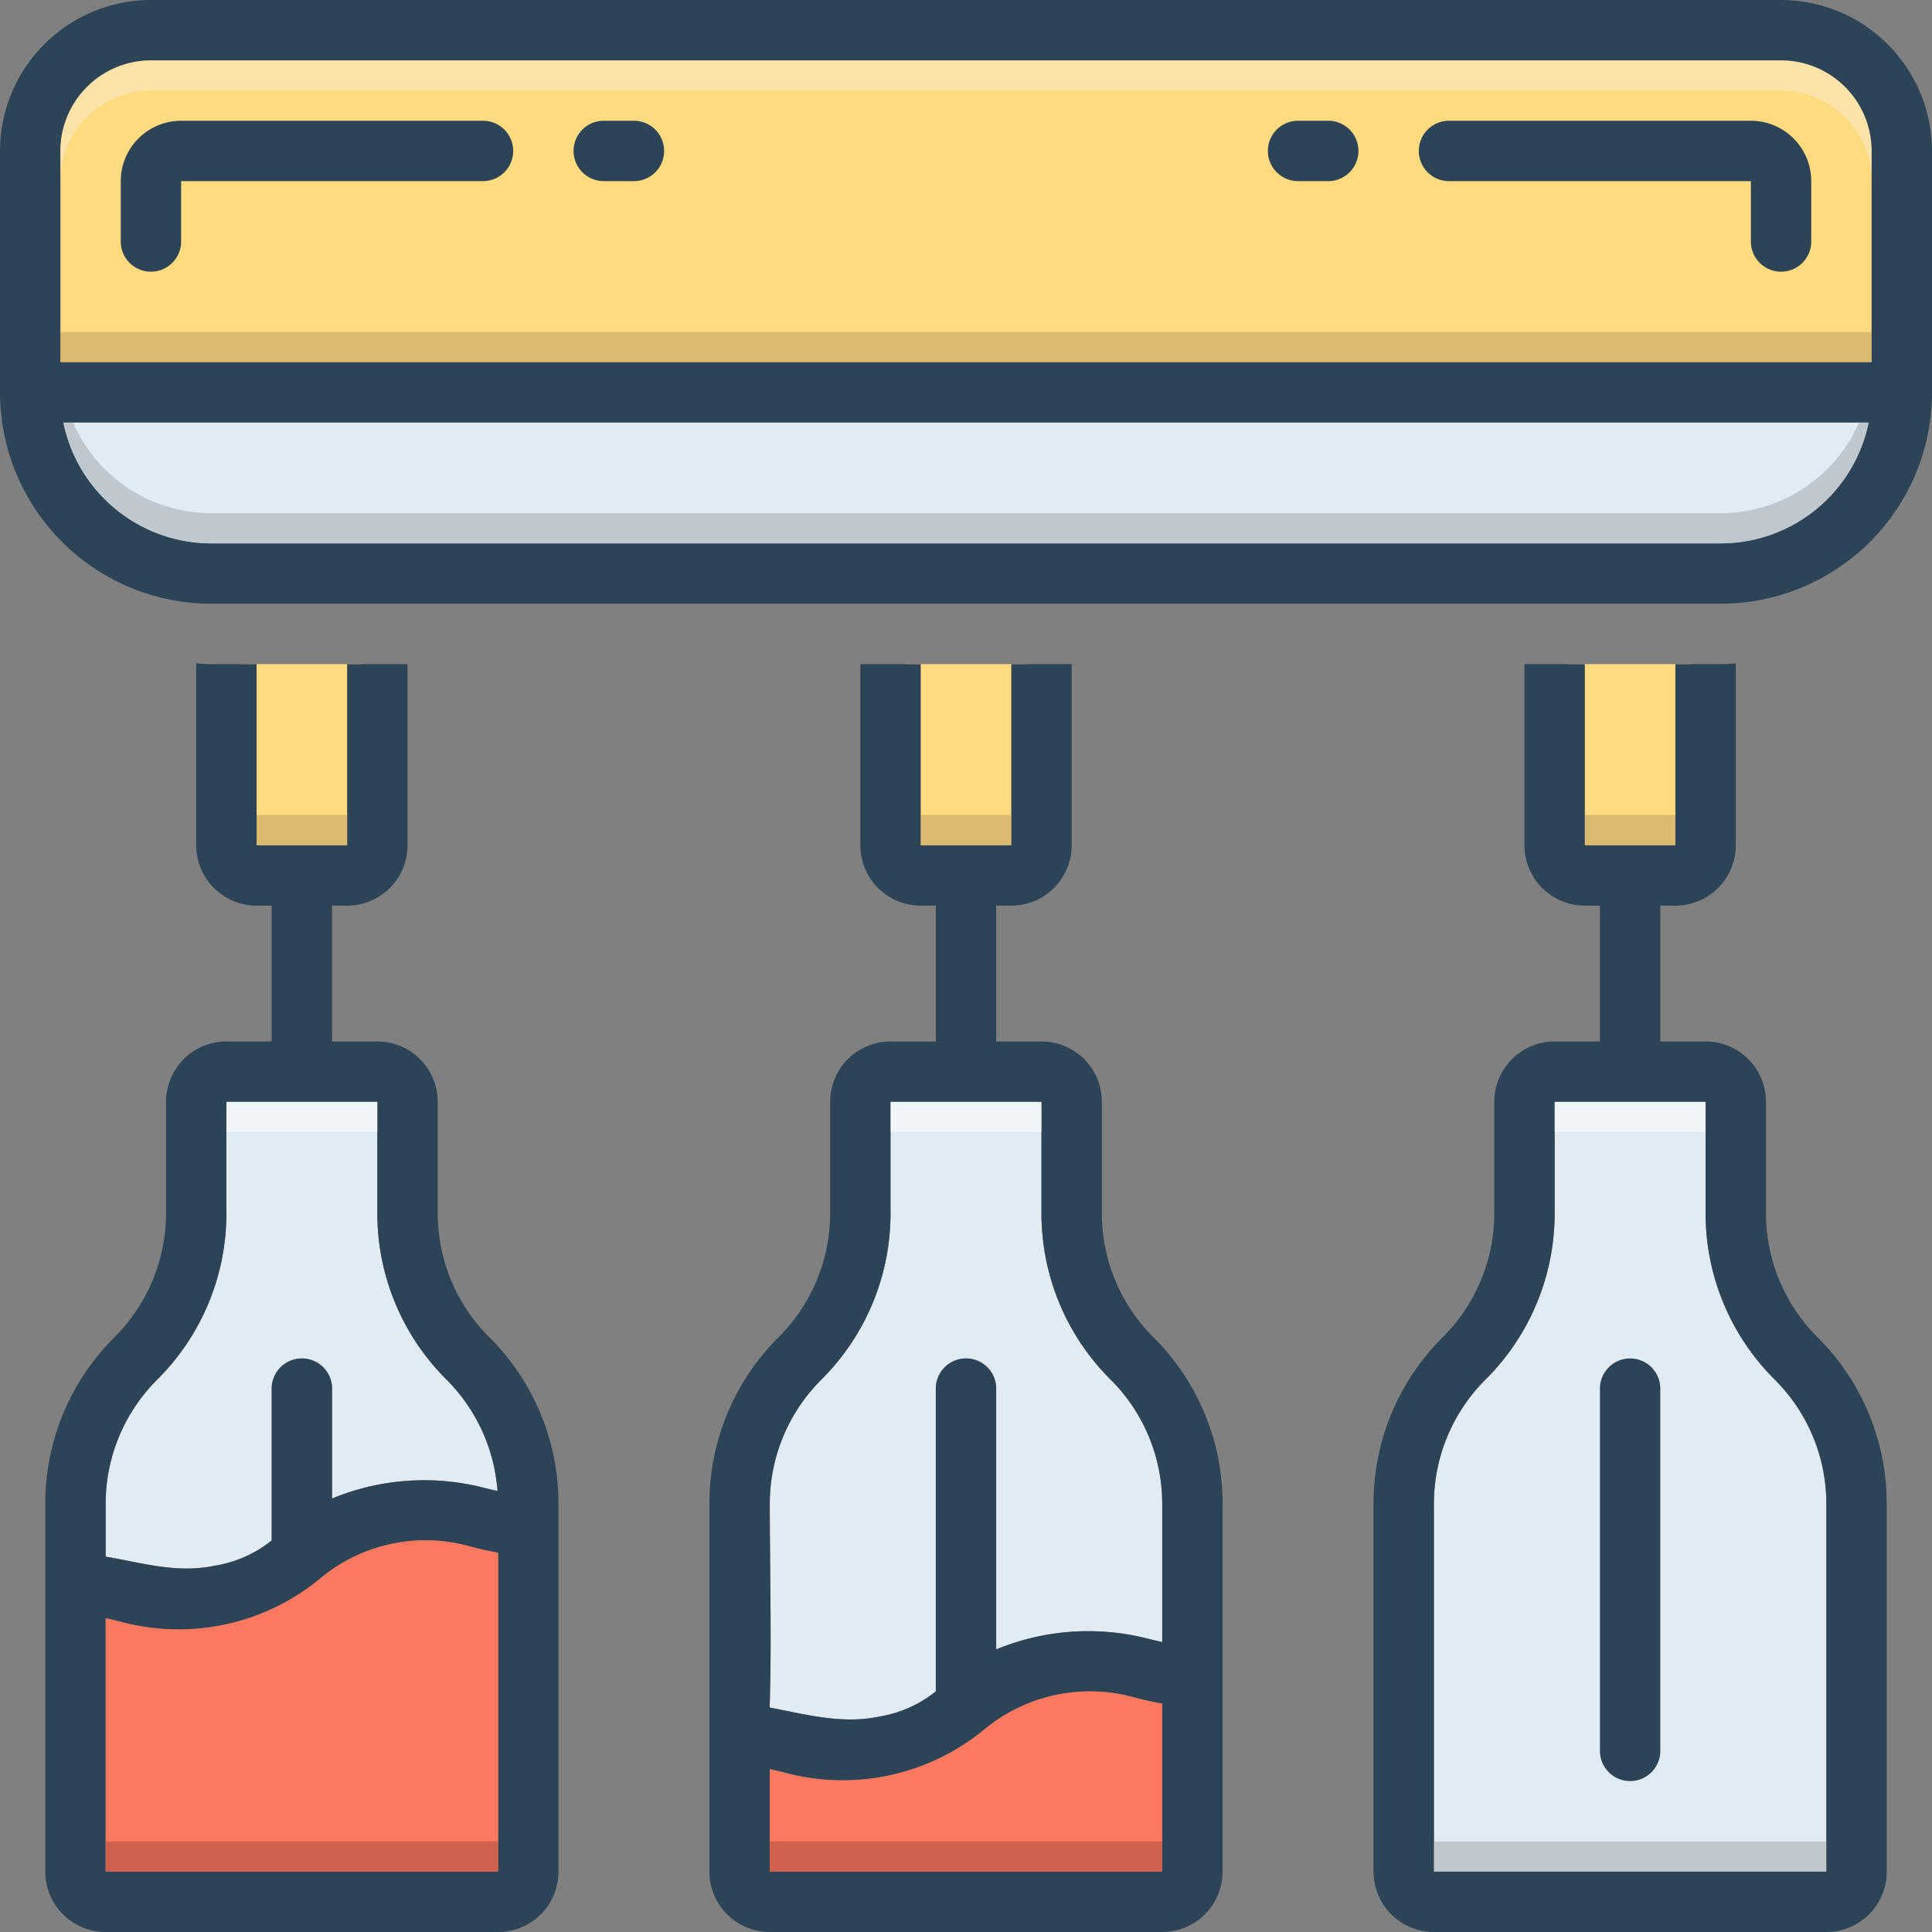 <svg id="Layer_1" viewBox="0 0 128 128" xmlns="http://www.w3.org/2000/svg" data-name="Layer 1"><rect x="0" y="0" width="128" height="128" fill="#808080" stroke="none"/><g fill="#ffdb80"><path d="m16 44h8v13.125h-8z"/><path d="m60 44h8v13.125h-8z"/><path d="m104 44h8v13.125h-8z"/><path d="m124 10v14h-120v-14a6.005 6.005 0 0 1 6-6h108a6.005 6.005 0 0 1 6 6z"/></g><path d="m77 99.66v9.13c-.28-.06-.57-.13-.86-.2a15.946 15.946 0 0 0 -10.14.69v-17.28a2 2 0 0 0 -4 0v20.06a8.055 8.055 0 0 1 -3.76 1.67c-2.47.52-4.84-.15-7.25-.6.14-4.47.01-8.99.01-13.47a11.604 11.604 0 0 1 3.41-8.25 15.518 15.518 0 0 0 4.59-11.07v-7.34h10v7.34a15.518 15.518 0 0 0 4.59 11.07 11.604 11.604 0 0 1 3.41 8.25z" fill="#e1ebf4"/><path d="m121 99.66v24.34h-26v-24.34a11.604 11.604 0 0 1 3.41-8.25 15.518 15.518 0 0 0 4.59-11.07v-7.34h10v7.34a15.518 15.518 0 0 0 4.59 11.07 11.604 11.604 0 0 1 3.41 8.25z" fill="#e1ebf4"/><path d="m32.96 98.78c-.27-.06-.54-.12-.82-.19a15.951 15.951 0 0 0 -10.14.69v-7.28a2 2 0 0 0 -4 0v10.06a8.055 8.055 0 0 1 -3.76 1.67c-2.5.53-4.79-.18-7.24-.6v-3.47a11.604 11.604 0 0 1 3.41-8.25 15.518 15.518 0 0 0 4.59-11.07v-7.34h10v7.34a15.518 15.518 0 0 0 4.59 11.07 11.63 11.63 0 0 1 3.37 7.37z" fill="#e1ebf4"/><path d="m108 90a2 2 0 0 0 -2 2v24a2 2 0 0 0 4 0v-24a2 2 0 0 0 -2-2z" fill="#2d4356"/><path d="m76.41 88.59a11.604 11.604 0 0 1 -3.41-8.25v-7.34a3.999 3.999 0 0 0 -4-4h-3v-9h1a3.999 3.999 0 0 0 4-4v-12h-4v12h-6v-12h-4v12a3.999 3.999 0 0 0 4 4h1v9h-3a3.999 3.999 0 0 0 -4 4v7.34a11.604 11.604 0 0 1 -3.41 8.25 15.518 15.518 0 0 0 -4.59 11.07v24.34a3.999 3.999 0 0 0 4 4h26a3.999 3.999 0 0 0 4-4v-24.34a15.518 15.518 0 0 0 -4.59-11.07zm.59 35.41h-26v-6.79c.28.06.56.13.86.2a14.769 14.769 0 0 0 13.43-2.89 10.97 10.97 0 0 1 9.9-2.05c.55.14 1.15.29 1.81.4zm0-15.21c-.28-.06-.57-.13-.86-.2a15.946 15.946 0 0 0 -10.14.69v-17.28a2 2 0 0 0 -4 0v20.06a8.055 8.055 0 0 1 -3.76 1.67c-2.47.52-4.84-.15-7.25-.6.14-4.47.01-8.99.01-13.47a11.604 11.604 0 0 1 3.41-8.25 15.518 15.518 0 0 0 4.59-11.07v-7.34h10v7.34a15.518 15.518 0 0 0 4.59 11.07 11.604 11.604 0 0 1 3.41 8.25z" fill="#2d4356"/><path d="m77 112.87v11.13h-26v-6.79c.28.06.56.13.86.2a14.769 14.769 0 0 0 13.43-2.89 10.97 10.97 0 0 1 9.9-2.05c.55.14 1.15.29 1.81.4z" fill="#fc785e"/><path d="m120.41 88.59a11.604 11.604 0 0 1 -3.41-8.25v-7.34a3.999 3.999 0 0 0 -4-4h-3v-9h1a3.999 3.999 0 0 0 4-4v-12.05c-.33.02-.66.05-1 .05h-3v12h-6v-12h-4v12a3.999 3.999 0 0 0 4 4h1v9h-3a3.999 3.999 0 0 0 -4 4v7.34a11.604 11.604 0 0 1 -3.41 8.25 15.518 15.518 0 0 0 -4.59 11.07v24.34a3.999 3.999 0 0 0 4 4h26a3.999 3.999 0 0 0 4-4v-24.34a15.518 15.518 0 0 0 -4.59-11.07zm.59 35.41h-26v-24.34a11.604 11.604 0 0 1 3.41-8.25 15.518 15.518 0 0 0 4.59-11.07v-7.34h10v7.34a15.518 15.518 0 0 0 4.59 11.07 11.604 11.604 0 0 1 3.41 8.25z" fill="#2d4356"/><path d="m32.41 88.59a11.604 11.604 0 0 1 -3.41-8.25v-7.34a3.999 3.999 0 0 0 -4-4h-3v-9h1a3.999 3.999 0 0 0 4-4v-12h-4v12h-6v-12h-3c-.34 0-.67-.03-1-.05v12.05a3.999 3.999 0 0 0 4 4h1v9h-3a3.999 3.999 0 0 0 -4 4v7.34a11.604 11.604 0 0 1 -3.41 8.25 15.518 15.518 0 0 0 -4.59 11.07v24.34a3.999 3.999 0 0 0 4 4h26a3.999 3.999 0 0 0 4-4v-24.34a15.518 15.518 0 0 0 -4.59-11.07zm-25.41 11.07a11.604 11.604 0 0 1 3.41-8.25 15.518 15.518 0 0 0 4.59-11.07v-7.34h10v7.34a15.518 15.518 0 0 0 4.59 11.07 11.63 11.63 0 0 1 3.37 7.37c-.27-.06-.54-.12-.82-.19a15.951 15.951 0 0 0 -10.14.69v-7.28a2 2 0 0 0 -4 0v10.06a8.055 8.055 0 0 1 -3.76 1.67c-2.5.53-4.79-.18-7.24-.6zm26 24.34h-26v-16.79c.28.06.56.13.86.2a14.747 14.747 0 0 0 13.43-2.89 10.878 10.878 0 0 1 9.9-2.05c.55.14 1.15.29 1.81.4z" fill="#2d4356"/><path d="m33 102.87v21.13h-26v-16.79c.28.06.56.13.86.2a14.747 14.747 0 0 0 13.43-2.89 10.878 10.878 0 0 1 9.9-2.05c.55.14 1.15.29 1.81.4z" fill="#fc785e"/><path d="m118 0h-108a10.016 10.016 0 0 0 -10 10v16a14.015 14.015 0 0 0 14 14h100a14.015 14.015 0 0 0 14-14v-16a10.016 10.016 0 0 0 -10-10zm-4 36h-100a10.017 10.017 0 0 1 -9.8-8h119.6a10.017 10.017 0 0 1 -9.8 8zm10-12h-120v-14a6.005 6.005 0 0 1 6-6h108a6.005 6.005 0 0 1 6 6z" fill="#2d4356"/><path d="m123.8 28a10.017 10.017 0 0 1 -9.8 8h-100a10.017 10.017 0 0 1 -9.8-8z" fill="#e1ebf4"/><path d="m116 8h-20a2 2 0 0 0 0 4h20v4a2 2 0 0 0 4 0v-4a4.004 4.004 0 0 0 -4-4z" fill="#2d4356"/><path d="m88 8h-2a2 2 0 0 0 0 4h2a2 2 0 0 0 0-4z" fill="#2d4356"/><path d="m32 8h-20a4.004 4.004 0 0 0 -4 4v4a2 2 0 0 0 4 0v-4h20a2 2 0 0 0 0-4z" fill="#2d4356"/><path d="m42 8h-2a2 2 0 0 0 0 4h2a2 2 0 0 0 0-4z" fill="#2d4356"/><path d="m61 54h6v2h-6z" fill="#ad9359" opacity=".45"/><path d="m105 54h6v2h-6z" fill="#ad9359" opacity=".45"/><path d="m17 54h6v2h-6z" fill="#ad9359" opacity=".45"/><path d="m59 73h10v2h-10z" fill="#fff" opacity=".5"/><path d="m51 122h26v2h-26z" fill="#a54b3f" opacity=".5"/><path d="m103 73h10v2h-10z" fill="#fff" opacity=".5"/><path d="m95 122h26v2h-26z" fill="#9fa5aa" opacity=".5"/><path d="m15 73h10v2h-10z" fill="#fff" opacity=".5"/><path d="m7 122h26v2h-26z" fill="#a54b3f" opacity=".5"/><path d="m4 22h120v2h-120z" fill="#ad9359" opacity=".45"/><path d="m124 10v2a6.005 6.005 0 0 0 -6-6h-108a6.005 6.005 0 0 0 -6 6v-2a6.005 6.005 0 0 1 6-6h108a6.005 6.005 0 0 1 6 6z" fill="#f9edd2" opacity=".5"/><path d="m123.8 28a10.017 10.017 0 0 1 -9.8 8h-100a10.017 10.017 0 0 1 -9.8-8h.64a10.002 10.002 0 0 0 9.16 6h100a10.002 10.002 0 0 0 9.16-6z" fill="#9fa5aa" opacity=".5"/></svg>